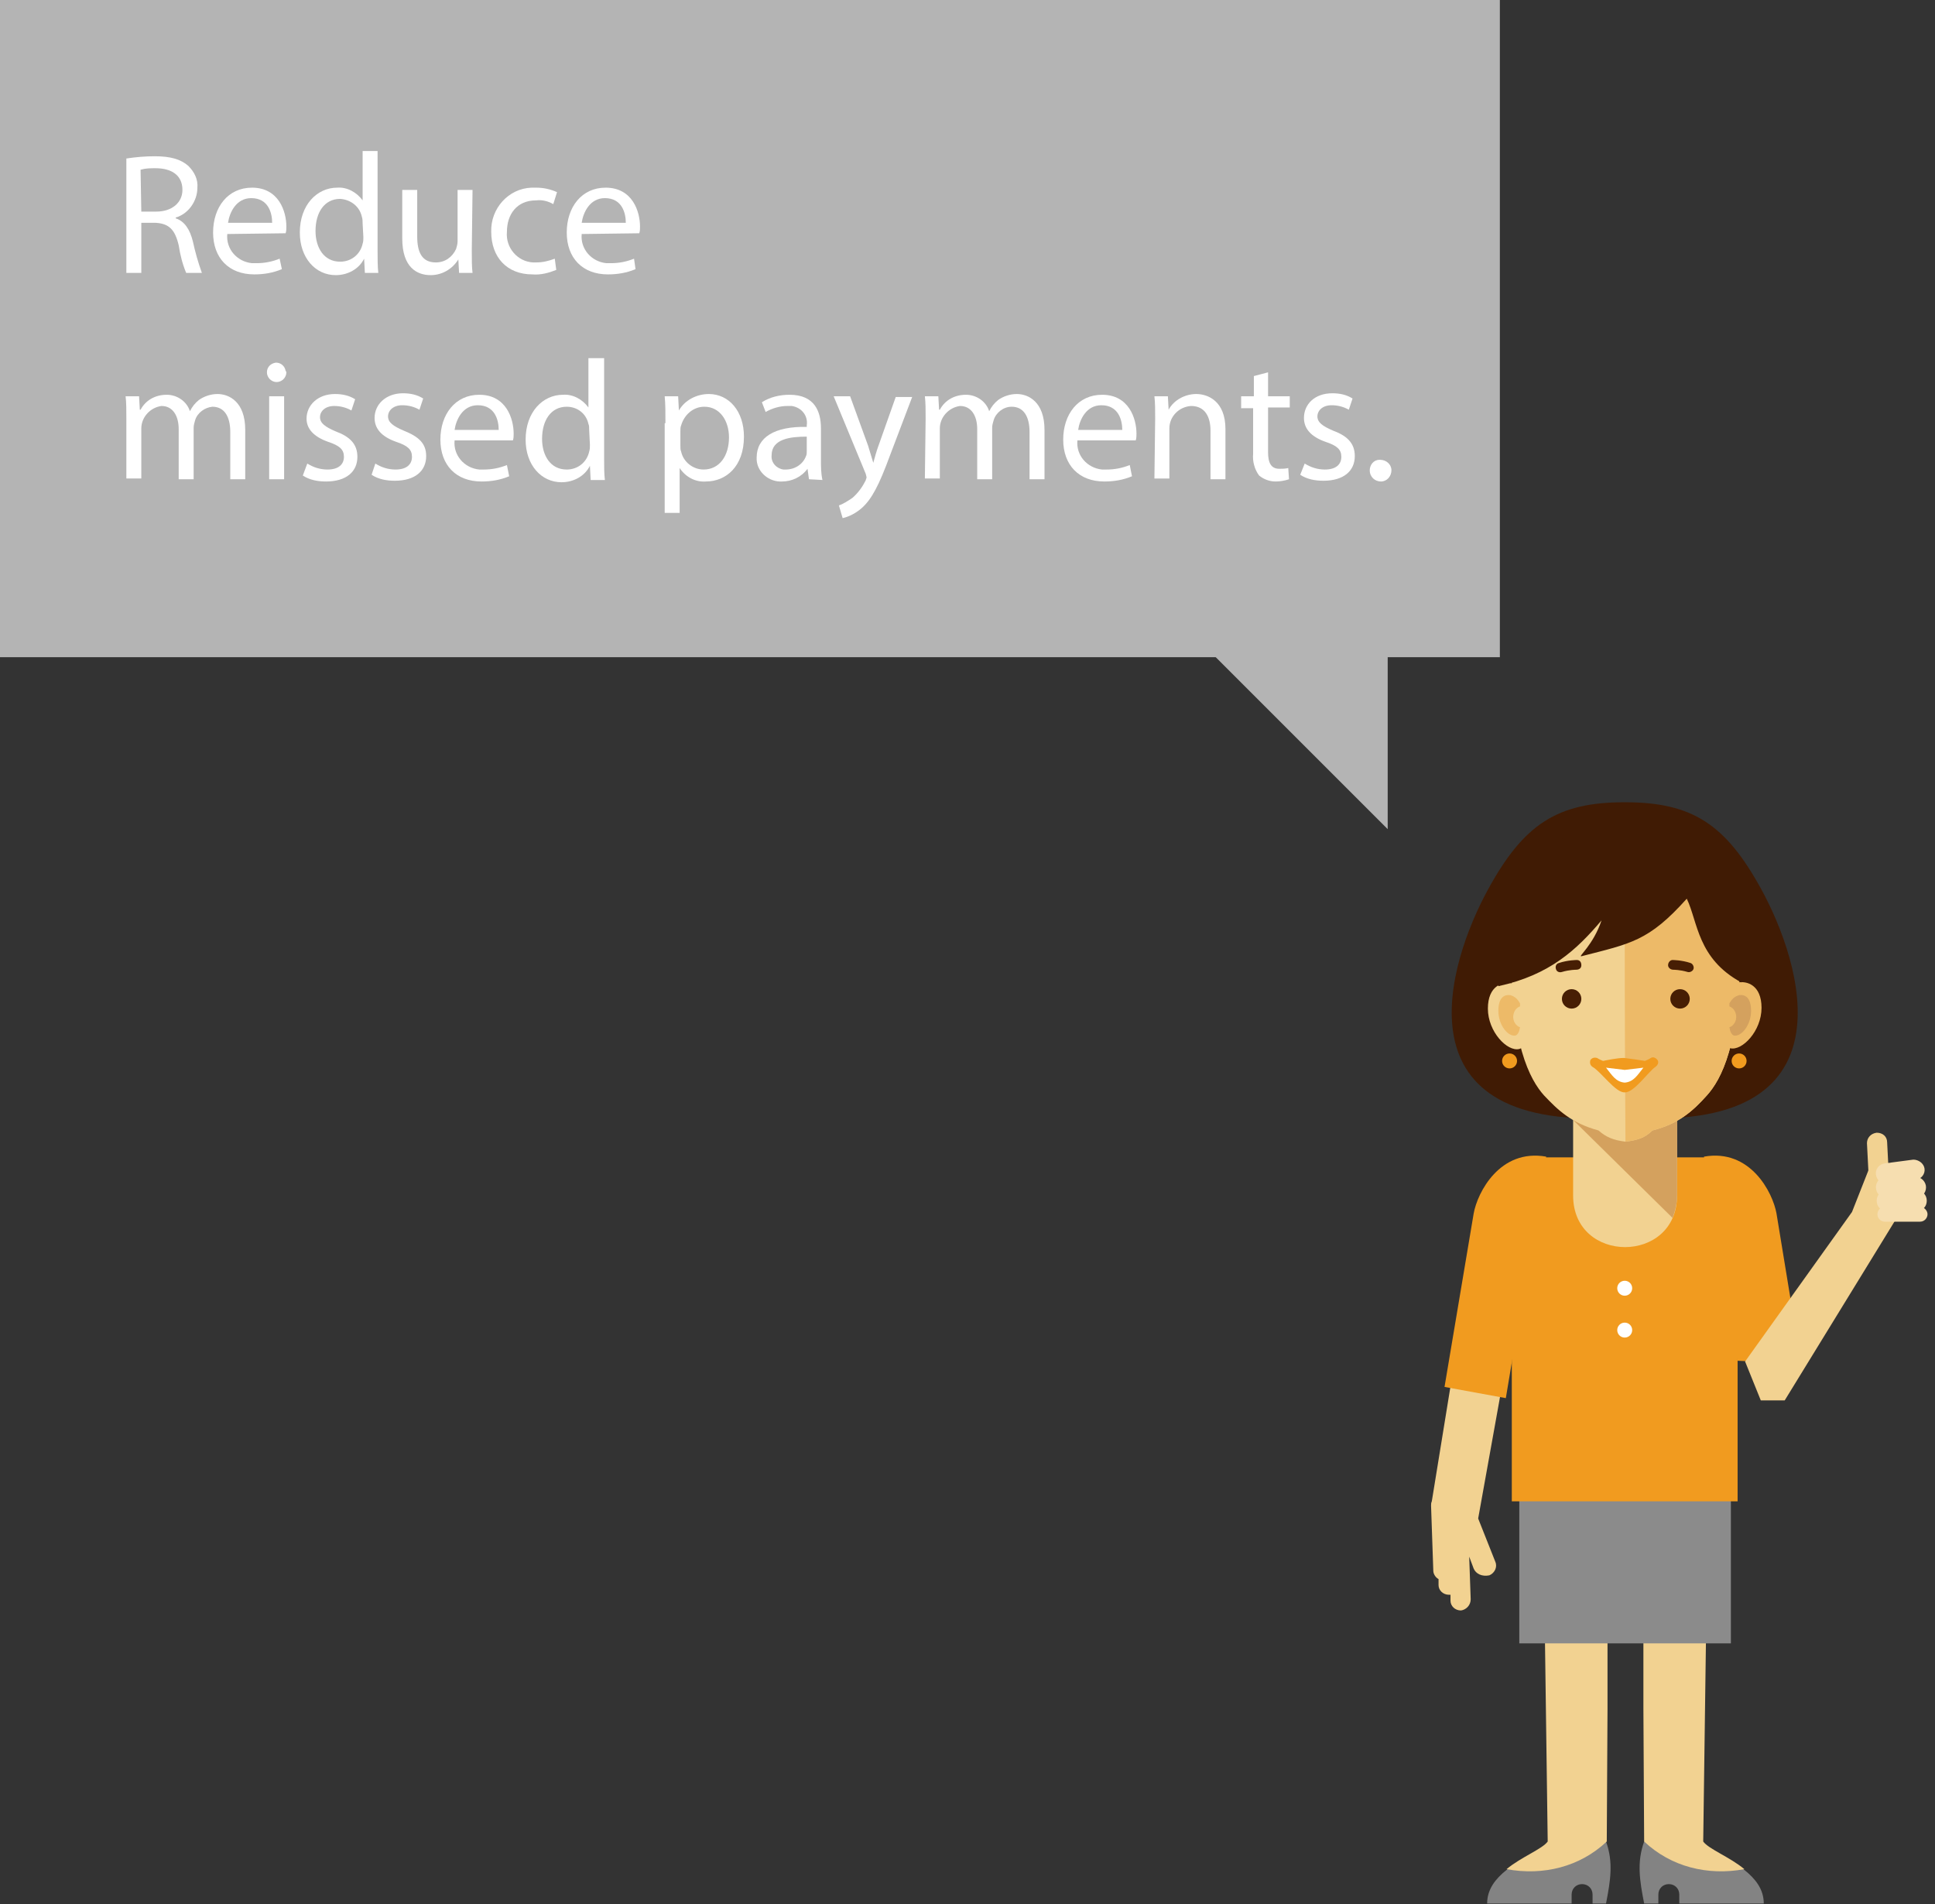 <?xml version="1.0" encoding="utf-8"?>
<!-- Generator: Adobe Illustrator 20.0.0, SVG Export Plug-In . SVG Version: 6.00 Build 0)  -->
<!DOCTYPE svg PUBLIC "-//W3C//DTD SVG 1.1//EN" "http://www.w3.org/Graphics/SVG/1.1/DTD/svg11.dtd">
<svg version="1.1" id="Layer_1" xmlns="http://www.w3.org/2000/svg"  x="0px" y="0px"
	 viewBox="0 0 258.8 254.7" style="enable-background:new 0 0 258.8 254.7;" xml:space="preserve">
<rect x="0" y="0" width="258.8" height="254.7" fill="#333333" stroke="none"/>
<style type="text/css">
	.st0{fill:#B4B4B4;}
	.st1{fill:#FFFFFF;}
	.st2{fill-rule:evenodd;clip-rule:evenodd;fill:#838383;}
	.st3{fill-rule:evenodd;clip-rule:evenodd;fill:#F2D291;}
	.st4{fill-rule:evenodd;clip-rule:evenodd;fill:#8B8B8B;}
	.st5{fill-rule:evenodd;clip-rule:evenodd;fill:#F19B1F;}
	.st6{fill-rule:evenodd;clip-rule:evenodd;fill:#D4A15E;}
	.st7{fill-rule:evenodd;clip-rule:evenodd;fill:#401B04;}
	.st8{fill-rule:evenodd;clip-rule:evenodd;fill:#EDBA68;}
	.st9{fill-rule:evenodd;clip-rule:evenodd;fill:#471E04;}
	.st10{fill-rule:evenodd;clip-rule:evenodd;fill:#FFFFFF;}
	.st11{fill:#F2D291;}
	.st12{fill:#F6DEB0;}
	.st13{fill:#471E04;}
</style>
<title>Asset 25</title>
<g id="Layer_2">
	<g id="Layer_1-2">
		<rect class="st0" width="200.6" height="87.9"/>
		<polygon class="st0" points="185.6,81 185.6,110.9 159.2,84.5 		"/>
		<path class="st1" d="M16.9,21.2c1.3-0.2,2.6-0.3,3.8-0.3c2.1,0,3.5,0.4,4.5,1.3c0.8,0.8,1.3,1.8,1.2,2.9c0,1.8-1.2,3.5-2.9,4v0.1
			c1.2,0.4,1.9,1.5,2.3,3.1c0.3,1.4,0.7,2.8,1.2,4.2h-2.1c-0.5-1.2-0.8-2.4-1-3.7c-0.5-2.1-1.3-2.9-3.1-3h-1.9v6.7h-2V21.2z
			 M18.9,28.3h2c2.1,0,3.5-1.2,3.5-2.9c0-2-1.5-2.9-3.6-2.9c-0.7,0-1.3,0-2,0.2L18.9,28.3z"/>
		<path class="st1" d="M30.4,31.3c-0.2,2,1.3,3.7,3.3,3.9c0.2,0,0.4,0,0.6,0c1.1,0,2.1-0.2,3.1-0.6l0.3,1.4
			c-1.2,0.5-2.4,0.7-3.7,0.7c-3.4,0-5.5-2.2-5.5-5.6s2-6,5.2-6c3.6,0,4.6,3.2,4.6,5.2c0,0.3,0,0.6-0.1,0.9L30.4,31.3z M36.4,29.8
			c0-1.3-0.5-3.3-2.8-3.3c-2,0-2.9,1.9-3.1,3.3H36.4z"/>
		<path class="st1" d="M50.5,20.2v13.4c0,1,0,2.1,0.1,2.9h-1.8l-0.1-1.9l0,0c-0.7,1.4-2.2,2.2-3.8,2.2c-2.7,0-4.8-2.3-4.8-5.7
			c0-3.7,2.3-6,5-6c1.3-0.1,2.6,0.6,3.4,1.7l0,0v-6.6H50.5z M48.5,29.9c0-0.3,0-0.6-0.1-0.9c-0.3-1.4-1.5-2.3-2.9-2.4
			c-2.1,0-3.3,1.8-3.3,4.3c0,2.2,1.1,4.1,3.3,4.1c1.5,0,2.7-1,3-2.4c0.1-0.3,0.1-0.6,0.1-0.9L48.5,29.9z"/>
		<path class="st1" d="M63.1,33.5c0,1.2,0,2.2,0.1,3h-1.8l-0.1-1.8l0,0c-0.8,1.3-2.2,2.1-3.7,2.1c-1.8,0-3.8-1-3.8-4.9v-6.5h2v6.2
			c0,2.1,0.6,3.5,2.5,3.5c1.2,0,2.2-0.7,2.7-1.8c0.1-0.3,0.2-0.7,0.2-1v-6.9h2L63.1,33.5z"/>
		<path class="st1" d="M74.4,36.1c-1,0.4-2.1,0.7-3.2,0.6c-3.4,0-5.5-2.3-5.5-5.7c-0.1-3.1,2.3-5.8,5.4-5.9c0.2,0,0.4,0,0.6,0
			c1,0,1.9,0.2,2.8,0.6L74,27.3c-0.7-0.4-1.5-0.6-2.3-0.5c-2.6,0-3.9,1.9-3.9,4.2c-0.2,2.1,1.4,4,3.5,4.1c0.1,0,0.3,0,0.4,0
			c0.9,0,1.7-0.2,2.5-0.5L74.4,36.1z"/>
		<path class="st1" d="M77.8,31.3c-0.2,2,1.3,3.7,3.3,3.9c0.2,0,0.4,0,0.6,0c1.1,0,2.1-0.2,3.1-0.6L85,36c-1.2,0.5-2.4,0.7-3.7,0.7
			c-3.4,0-5.5-2.2-5.5-5.6s2-6,5.2-6c3.6,0,4.6,3.2,4.6,5.2c0,0.3,0,0.6-0.1,0.9L77.8,31.3z M83.7,29.8c0-1.3-0.5-3.3-2.8-3.3
			c-2,0-2.9,1.9-3.1,3.3H83.7z"/>
		<path class="st1" d="M16.9,56c0-1.2,0-2.1-0.1-3h1.8l0.1,1.8h0.1c0.7-1.3,2-2,3.5-2c1.4,0,2.7,0.9,3.1,2.2l0,0
			c0.3-0.6,0.7-1.1,1.2-1.5c0.7-0.5,1.6-0.8,2.5-0.8c1.5,0,3.7,1,3.7,4.8v6.6h-2v-6.3c0-2.1-0.8-3.4-2.4-3.4c-1,0.1-2,0.8-2.3,1.8
			c-0.1,0.3-0.2,0.7-0.2,1v6.9h-2v-6.7c0-1.8-0.8-3.1-2.3-3.1c-1.5,0.2-2.7,1.5-2.7,3v6.7h-2V56z"/>
		<path class="st1" d="M38.3,49.8c0,0.7-0.6,1.3-1.3,1.3c-0.7,0-1.3-0.6-1.3-1.3c0-0.7,0.5-1.2,1.2-1.3c0,0,0,0,0,0
			c0.7,0,1.2,0.5,1.3,1.1C38.3,49.7,38.3,49.8,38.3,49.8z M36,64.1V53h2v11.1H36z"/>
		<path class="st1" d="M41.1,62c0.8,0.5,1.7,0.8,2.7,0.8c1.5,0,2.2-0.7,2.2-1.7s-0.6-1.5-2.1-2c-2-0.7-2.9-1.8-2.9-3.1
			c0-1.8,1.5-3.3,3.8-3.3c1,0,1.9,0.2,2.7,0.7L47,54.9c-0.7-0.4-1.5-0.6-2.3-0.6c-1.2,0-1.9,0.7-1.9,1.5s0.7,1.3,2.1,1.9
			c1.9,0.7,2.9,1.7,2.9,3.4c0,2-1.5,3.3-4.2,3.3c-1.1,0-2.2-0.2-3.1-0.8L41.1,62z"/>
		<path class="st1" d="M50.2,62c0.8,0.5,1.7,0.8,2.7,0.8c1.5,0,2.2-0.7,2.2-1.7s-0.6-1.5-2.1-2c-2-0.7-2.9-1.8-2.9-3.2
			c0-1.8,1.5-3.3,3.8-3.3c1,0,1.9,0.2,2.7,0.7l-0.5,1.5c-0.7-0.4-1.5-0.6-2.3-0.6c-1.2,0-1.9,0.7-1.9,1.5s0.7,1.3,2.1,1.9
			C56,58.4,57,59.3,57,61c0,2-1.5,3.3-4.2,3.3c-1.1,0-2.2-0.2-3.1-0.8L50.2,62z"/>
		<path class="st1" d="M60.8,58.9c-0.2,2,1.3,3.7,3.3,3.9c0.2,0,0.4,0,0.6,0c1.1,0,2.1-0.2,3.1-0.6l0.3,1.5
			c-1.2,0.5-2.4,0.7-3.7,0.7c-3.4,0-5.5-2.2-5.5-5.6s2-6,5.2-6c3.6,0,4.6,3.2,4.6,5.2c0,0.3,0,0.6-0.1,0.9L60.8,58.9z M66.7,57.5
			c0-1.3-0.5-3.3-2.8-3.3c-2,0-2.9,1.9-3.1,3.3H66.7z"/>
		<path class="st1" d="M80.8,47.8v13.5c0,1,0,2.1,0.1,2.9H79l-0.1-1.9l0,0c-0.7,1.4-2.2,2.2-3.8,2.2c-2.7,0-4.8-2.3-4.8-5.7
			c0-3.7,2.3-6,5-6c1.3-0.1,2.6,0.6,3.4,1.7l0,0v-6.6H80.8z M78.8,57.5c0-0.3,0-0.6-0.1-0.8c-0.3-1.4-1.5-2.3-2.9-2.3
			c-2.1,0-3.3,1.8-3.3,4.3c0,2.2,1.1,4.1,3.3,4.1c1.5,0,2.7-1,3-2.4c0.1-0.3,0.1-0.6,0.1-0.9L78.8,57.5z"/>
		<path class="st1" d="M89,56.6c0-1.4,0-2.6-0.1-3.6h1.8l0.1,1.9l0,0c0.8-1.4,2.4-2.2,4-2.2c2.7,0,4.7,2.3,4.7,5.7c0,4-2.4,6-5.1,6
			c-1.4,0.1-2.7-0.6-3.5-1.8l0,0v6h-2V56.6z M91,59.6c0,0.3,0,0.6,0.1,0.8c0.3,1.4,1.6,2.4,3,2.4c2.1,0,3.4-1.8,3.4-4.3
			c0-2.2-1.2-4.1-3.3-4.1c-1.5,0-2.7,1.1-3.1,2.5C91,57.1,91,57.4,91,57.7L91,59.6z"/>
		<path class="st1" d="M108.2,64.1l-0.2-1.4H108c-0.8,1.1-2.1,1.7-3.4,1.7c-1.7,0.1-3.3-1.2-3.4-2.9c0-0.1,0-0.2,0-0.3
			c0-2.7,2.4-4.2,6.7-4.1v-0.2c0.2-1.3-0.7-2.4-2-2.6c-0.2,0-0.4,0-0.6,0c-1,0-2,0.3-2.9,0.8l-0.5-1.3c1.1-0.7,2.4-1,3.7-1
			c3.4,0,4.2,2.3,4.2,4.5v4.2c0,0.9,0,1.8,0.2,2.7L108.2,64.1z M107.9,58.4c-2.2,0-4.7,0.3-4.7,2.5c-0.1,1,0.7,1.8,1.6,1.9
			c0.1,0,0.2,0,0.3,0c1.2,0,2.3-0.7,2.7-1.8c0.1-0.2,0.1-0.4,0.1-0.6L107.9,58.4z"/>
		<path class="st1" d="M113.7,53l2.4,6.6c0.2,0.7,0.5,1.6,0.7,2.3l0,0c0.2-0.7,0.4-1.5,0.7-2.3l2.3-6.5h2.2l-3,7.9
			c-1.4,3.8-2.4,5.8-3.8,7c-0.7,0.6-1.6,1.1-2.5,1.3l-0.5-1.7c0.6-0.2,1.2-0.6,1.8-1c0.7-0.6,1.3-1.4,1.7-2.2
			c0.1-0.1,0.1-0.3,0.2-0.5c0-0.2-0.1-0.4-0.1-0.5L111.5,53H113.7z"/>
		<path class="st1" d="M123.8,56c0-1.2,0-2.1-0.1-3h1.8l0.1,1.8h0.1c0.7-1.3,2-2,3.5-2c1.4,0,2.7,0.9,3.1,2.2l0,0
			c0.3-0.6,0.7-1.1,1.2-1.5c0.7-0.5,1.6-0.8,2.5-0.8c1.5,0,3.7,1,3.7,4.8v6.6h-2v-6.3c0-2.1-0.8-3.4-2.4-3.4c-1.1,0-2.1,0.8-2.4,1.8
			c-0.1,0.3-0.2,0.7-0.2,1v6.9h-2v-6.7c0-1.8-0.8-3.1-2.3-3.1c-1.5,0.2-2.7,1.5-2.7,3v6.7h-2L123.8,56z"/>
		<path class="st1" d="M144.1,58.9c-0.2,2,1.3,3.7,3.3,3.9c0.2,0,0.4,0,0.6,0c1.1,0,2.1-0.2,3.1-0.6l0.3,1.5
			c-1.2,0.5-2.4,0.7-3.7,0.7c-3.4,0-5.5-2.2-5.5-5.6s2-6,5.2-6c3.6,0,4.6,3.2,4.6,5.2c0,0.3,0,0.6-0.1,0.9L144.1,58.9z M150.1,57.5
			c0-1.3-0.5-3.3-2.8-3.3c-2,0-2.9,1.9-3.1,3.3H150.1z"/>
		<path class="st1" d="M154.5,56c0-1.2,0-2.1-0.1-3h1.8l0.1,1.8l0,0c0.7-1.3,2.2-2.1,3.7-2.1c1.5,0,3.9,0.9,3.9,4.7v6.7h-2v-6.5
			c0-1.8-0.7-3.3-2.6-3.3c-1.6,0.1-2.9,1.4-2.9,3v6.7h-2L154.5,56z"/>
		<path class="st1" d="M169.6,49.8V53h2.9v1.5h-2.9v6c0,1.4,0.4,2.2,1.5,2.2c0.4,0,0.8,0,1.2-0.1l0.1,1.5c-0.6,0.2-1.2,0.3-1.8,0.3
			c-0.8,0-1.6-0.3-2.2-0.8c-0.6-0.8-0.9-1.9-0.8-2.9v-6.1H166V53h1.7v-2.7L169.6,49.8z"/>
		<path class="st1" d="M174.5,62c0.8,0.5,1.7,0.8,2.7,0.8c1.5,0,2.2-0.7,2.2-1.7s-0.6-1.5-2.1-2c-2-0.7-2.9-1.8-2.9-3.2
			c0-1.8,1.4-3.3,3.8-3.3c1,0,1.9,0.2,2.7,0.7l-0.5,1.5c-0.7-0.4-1.5-0.6-2.3-0.6c-1.2,0-1.9,0.7-1.9,1.5s0.7,1.3,2.1,1.9
			c1.9,0.7,2.9,1.7,2.9,3.4c0,2-1.5,3.3-4.2,3.3c-1.1,0-2.2-0.2-3.1-0.8L174.5,62z"/>
		<path class="st1" d="M183.2,62.9c0-0.7,0.5-1.4,1.3-1.4c0,0,0.1,0,0.1,0c0.8,0,1.5,0.6,1.5,1.4c0,0.8-0.6,1.5-1.4,1.5
			S183.2,63.8,183.2,62.9C183.2,62.9,183.2,62.9,183.2,62.9z"/>
	</g>
</g>
<g>
	<g>
		<g>
			<path class="st2" d="M207.4,246.3c5.8,0,1.7,0,7.4,0c1,2.8,0.6,5.2,0,8.3H213v-1.2c0-0.8-0.6-1.4-1.4-1.4l0,0
				c-0.8,0-1.4,0.6-1.4,1.4v1.2h-11.3c0-1.9,1.1-3.3,2.6-4.5C203.4,248.4,206.7,247.3,207.4,246.3z"/>
			<path class="st3" d="M215,202.3h-8.6l0.6,44c-0.7,1-3.6,2.1-5.5,3.7c4.9,0.9,9.8-0.3,13.4-3.7l0.1-17.8V202.3z"/>
		</g>
		<g>
			<path class="st2" d="M227.3,246.3c-5.8,0-1.7,0-7.4,0c-1,2.8-0.6,5.2,0,8.3h1.9v-1.2c0-0.8,0.6-1.4,1.4-1.4l0,0
				c0.8,0,1.4,0.6,1.4,1.4v1.2h11.3c0-1.9-1.1-3.3-2.6-4.5C231.4,248.4,228.1,247.3,227.3,246.3z"/>
			<path class="st3" d="M219.8,202.3h8.6l-0.6,44c0.7,1,3.6,2.1,5.5,3.7c-4.9,0.9-9.8-0.3-13.4-3.7l-0.1-17.8V202.3z"/>
		</g>
	</g>
	<rect x="203.2" y="196" class="st4" width="28.3" height="23.8"/>
	<polygon class="st5" points="202.2,200.8 208.8,200.8 208.8,200.8 217.3,200.8 225.8,200.8 225.8,200.8 232.4,200.8 232.4,188.3 
		232.4,162.6 229.3,154.8 225.8,154.8 225.5,154.8 224.4,154.8 217.3,154.8 210.2,154.8 209.1,154.8 208.8,154.8 205.4,154.8 
		202.2,162.6 202.2,188.3 	"/>
	<path class="st3" d="M210.4,147.4h13.9v12.5c0,9.2-13.9,9.2-13.9,0V147.4z"/>
	<path class="st6" d="M223.7,162.9l-13.3-13.1v-2.4h13.9v12.5C224.3,161.1,224,162.1,223.7,162.9z"/>
	<path class="st7" d="M217.3,149.4c-31.3,2.5-23.5-20.9-18.3-30.4c4.8-8.8,9.3-11.7,18.3-11.7c9,0,13.5,2.9,18.3,11.7
		C240.8,128.5,248.6,151.9,217.3,149.4z"/>
	<path class="st3" d="M217.3,112.7c3.8,0.1,15.2,0.4,15.4,13.7c0.2,13.3-2.6,18.1-4.4,20.1c-1.8,2-3.7,3.8-7.3,4.7
		c-1,1-2,1.3-3.6,1.5c-1.6-0.2-2.6-0.6-3.6-1.5c-3.7-1-5.5-2.8-7.3-4.7c-1.8-2-4.6-6.9-4.4-20.1
		C202.1,113.1,213.5,112.8,217.3,112.7z"/>
	<path class="st8" d="M217.3,112.7c3.8,0.1,15.2,0.4,15.4,13.7c0.2,13.3-2.6,18.1-4.4,20.1c-1.8,2-3.7,3.8-7.3,4.7
		c-1,1-2,1.3-3.6,1.5C217.3,139.4,217.3,126.1,217.3,112.7z"/>
	<path class="st3" d="M204,133.2c-0.3-0.9-0.8-1.5-1.9-1.7c-1.1-0.2-3.1,0.3-3.1,3.4c0,3.1,2.6,5.8,4.2,5.4
		C204.9,139.9,204.2,134,204,133.2z"/>
	<path class="st8" d="M203.3,134.2c-0.3-0.5-0.6-0.9-1.3-1.1c-0.7-0.1-1.6,0.2-1.6,2.1c0,1.9,1.3,3.5,2.3,3.3
		c0.3-0.1,0.5-0.5,0.6-1.1c-0.6-0.2-1-0.9-0.9-1.6c0.1-0.6,0.4-1,0.9-1.2C203.3,134.3,203.3,134.2,203.3,134.2z"/>
	<path class="st8" d="M230.4,133.2c0.5-0.8,1-1.5,2.1-1.8c1.1-0.2,3.1,0.3,3.1,3.4c0,3.1-2.6,5.8-4.2,5.4
		C229.7,139.9,230.4,133.2,230.4,133.2z"/>
	<path class="st6" d="M231.3,134.2c0.3-0.5,0.6-0.9,1.3-1.1c0.7-0.1,1.6,0.2,1.6,2.1c0,1.9-1.3,3.5-2.3,3.3
		c-0.3-0.1-0.5-0.5-0.6-1.1c0.6-0.2,1-0.9,0.9-1.6c-0.1-0.6-0.4-1-0.9-1.2C231.3,134.3,231.3,134.2,231.3,134.2z"/>
	<path class="st9" d="M223.8,129.7c-0.4,0-0.7-0.3-0.7-0.6c0-0.4,0.3-0.7,0.6-0.7c0,0,1.2,0,2.4,0.4c0.3,0.1,0.5,0.5,0.4,0.8
		c-0.1,0.3-0.5,0.5-0.8,0.4C224.7,129.7,223.8,129.7,223.8,129.7z"/>
	<path class="st9" d="M210.9,128.4c0.4,0,0.6,0.3,0.6,0.7c0,0.4-0.3,0.6-0.7,0.6c0,0-0.9,0-1.9,0.3c-0.3,0.1-0.7,0-0.8-0.4
		c-0.1-0.3,0-0.7,0.4-0.8C209.7,128.4,210.9,128.4,210.9,128.4z"/>
	<path class="st7" d="M225.6,120.2c1.5,3.1,1.4,8,7.3,11.2c3.9-14.5-6.2-21.1-15.9-20.9c-10.3,0.2-19.5,7.2-16.6,21.4
		c6.9-1.5,10.5-4.9,13.8-8.8c-1.1,3.3-3.2,4.9-2.7,4.8C218.1,126.2,220.5,125.9,225.6,120.2z"/>
	<g>
		<path class="st5" d="M217.3,146.1c-1.2,0.1-3.2-2.8-4.3-3.4c-0.3-0.2-0.4-0.5-0.3-0.9c0.2-0.3,0.5-0.4,0.9-0.3
			c0,0,0.3,0.2,0.8,0.4c0.5-0.1,1.9-0.4,2.8-0.4h0h0l0,0h0h0h0h0h0h0h0l0,0h0h0c0.9,0.1,2.3,0.3,2.8,0.4c0.5-0.2,0.8-0.4,0.8-0.4
			c0.3-0.2,0.7,0,0.9,0.3c0.2,0.3,0,0.7-0.3,0.9C220.5,143.3,218.5,146.2,217.3,146.1z"/>
		<path class="st10" d="M217.3,144.8c-1.2-0.1-1.7-1-2.5-2c0.8,0.1,1.7,0.2,2.5,0.3c0.8-0.1,1.7-0.2,2.5-0.3
			C219,143.8,218.5,144.7,217.3,144.8z"/>
	</g>
	<circle class="st5" cx="201.9" cy="141.9" r="1"/>
	<circle class="st5" cx="232.6" cy="141.9" r="1"/>
	<circle class="st10" cx="217.3" cy="172.3" r="1"/>
	<circle class="st10" cx="217.3" cy="177.9" r="1"/>
	<g>
		<g>
			<path class="st3" d="M197.1,209.8l-0.6-1.6l0.2,5.7c0,0.8-0.6,1.4-1.3,1.5l0,0c-0.8,0-1.4-0.6-1.4-1.3l0-0.8c-0.1,0-0.2,0-0.2,0
				l0,0c-0.8,0-1.4-0.6-1.4-1.3l0-0.8c-0.4-0.2-0.7-0.7-0.7-1.1l-0.3-8.7c0-0.2,0-0.4,0.1-0.6l4.6-28.3l6.6,2.8l-5,27.8l2.3,5.8
				c0.3,0.7-0.1,1.5-0.8,1.8l0,0C198.2,210.9,197.4,210.5,197.1,209.8z"/>
			<path class="st5" d="M193.2,185.5l8.2,1.5l5.4-32.3c-6.2-1.1-9.2,4.8-9.7,7.6L193.2,185.5z"/>
		</g>
		<g>
			<path class="st5" d="M240.9,182.4l-8.5-0.4l-4.5-27.3c6.2-1.1,9.2,4.8,9.7,7.6L240.9,182.4z"/>
		</g>
	</g>
	<path class="st11" d="M251,151.5L251,151.5c0.8,0,1.4,0.5,1.4,1.3l0.2,3.9c0,0.8-0.5,1.4-1.3,1.4h0c-0.8,0-1.4-0.5-1.4-1.3
		l-0.2-3.9C249.7,152.2,250.2,151.6,251,151.5z"/>
	<polygon class="st11" points="233.4,182.1 235.5,187.3 238.7,187.3 253.8,162.7 250.3,155.5 247.7,162.1 	"/>
	<path class="st12" d="M257.4,156.3L257.4,156.3c0.1,0.7-0.4,1.4-1.2,1.5l-3.8,0.5c-0.7,0.1-1.4-0.4-1.5-1.2l0,0
		c-0.1-0.7,0.4-1.4,1.2-1.5l3.8-0.5C256.6,155.1,257.3,155.6,257.4,156.3z"/>
	<path class="st12" d="M257.6,158.8L257.6,158.8c0,0.8-0.6,1.4-1.4,1.4l-3.9,0c-0.8,0-1.4-0.6-1.4-1.4l0,0c0-0.8,0.6-1.4,1.4-1.4
		l3.9,0C257,157.4,257.6,158.1,257.6,158.8z"/>
	<path class="st12" d="M257.7,160.6L257.7,160.6c0,0.8-0.6,1.4-1.4,1.4l-3.9,0c-0.8,0-1.4-0.6-1.4-1.4l0,0c0-0.8,0.6-1.4,1.4-1.4
		l3.9,0C257.1,159.2,257.7,159.8,257.7,160.6z"/>
	<path class="st12" d="M257.8,162.4L257.8,162.4c0,0.5-0.4,1-1,1l-4.7,0c-0.5,0-1-0.4-1-1l0,0c0-0.5,0.4-1,1-1l4.7,0
		C257.3,161.4,257.8,161.9,257.8,162.4z"/>
</g>
<circle class="st13" cx="210.2" cy="133.6" r="1.3"/>
<circle class="st13" cx="224.7" cy="133.6" r="1.3"/>
</svg>
